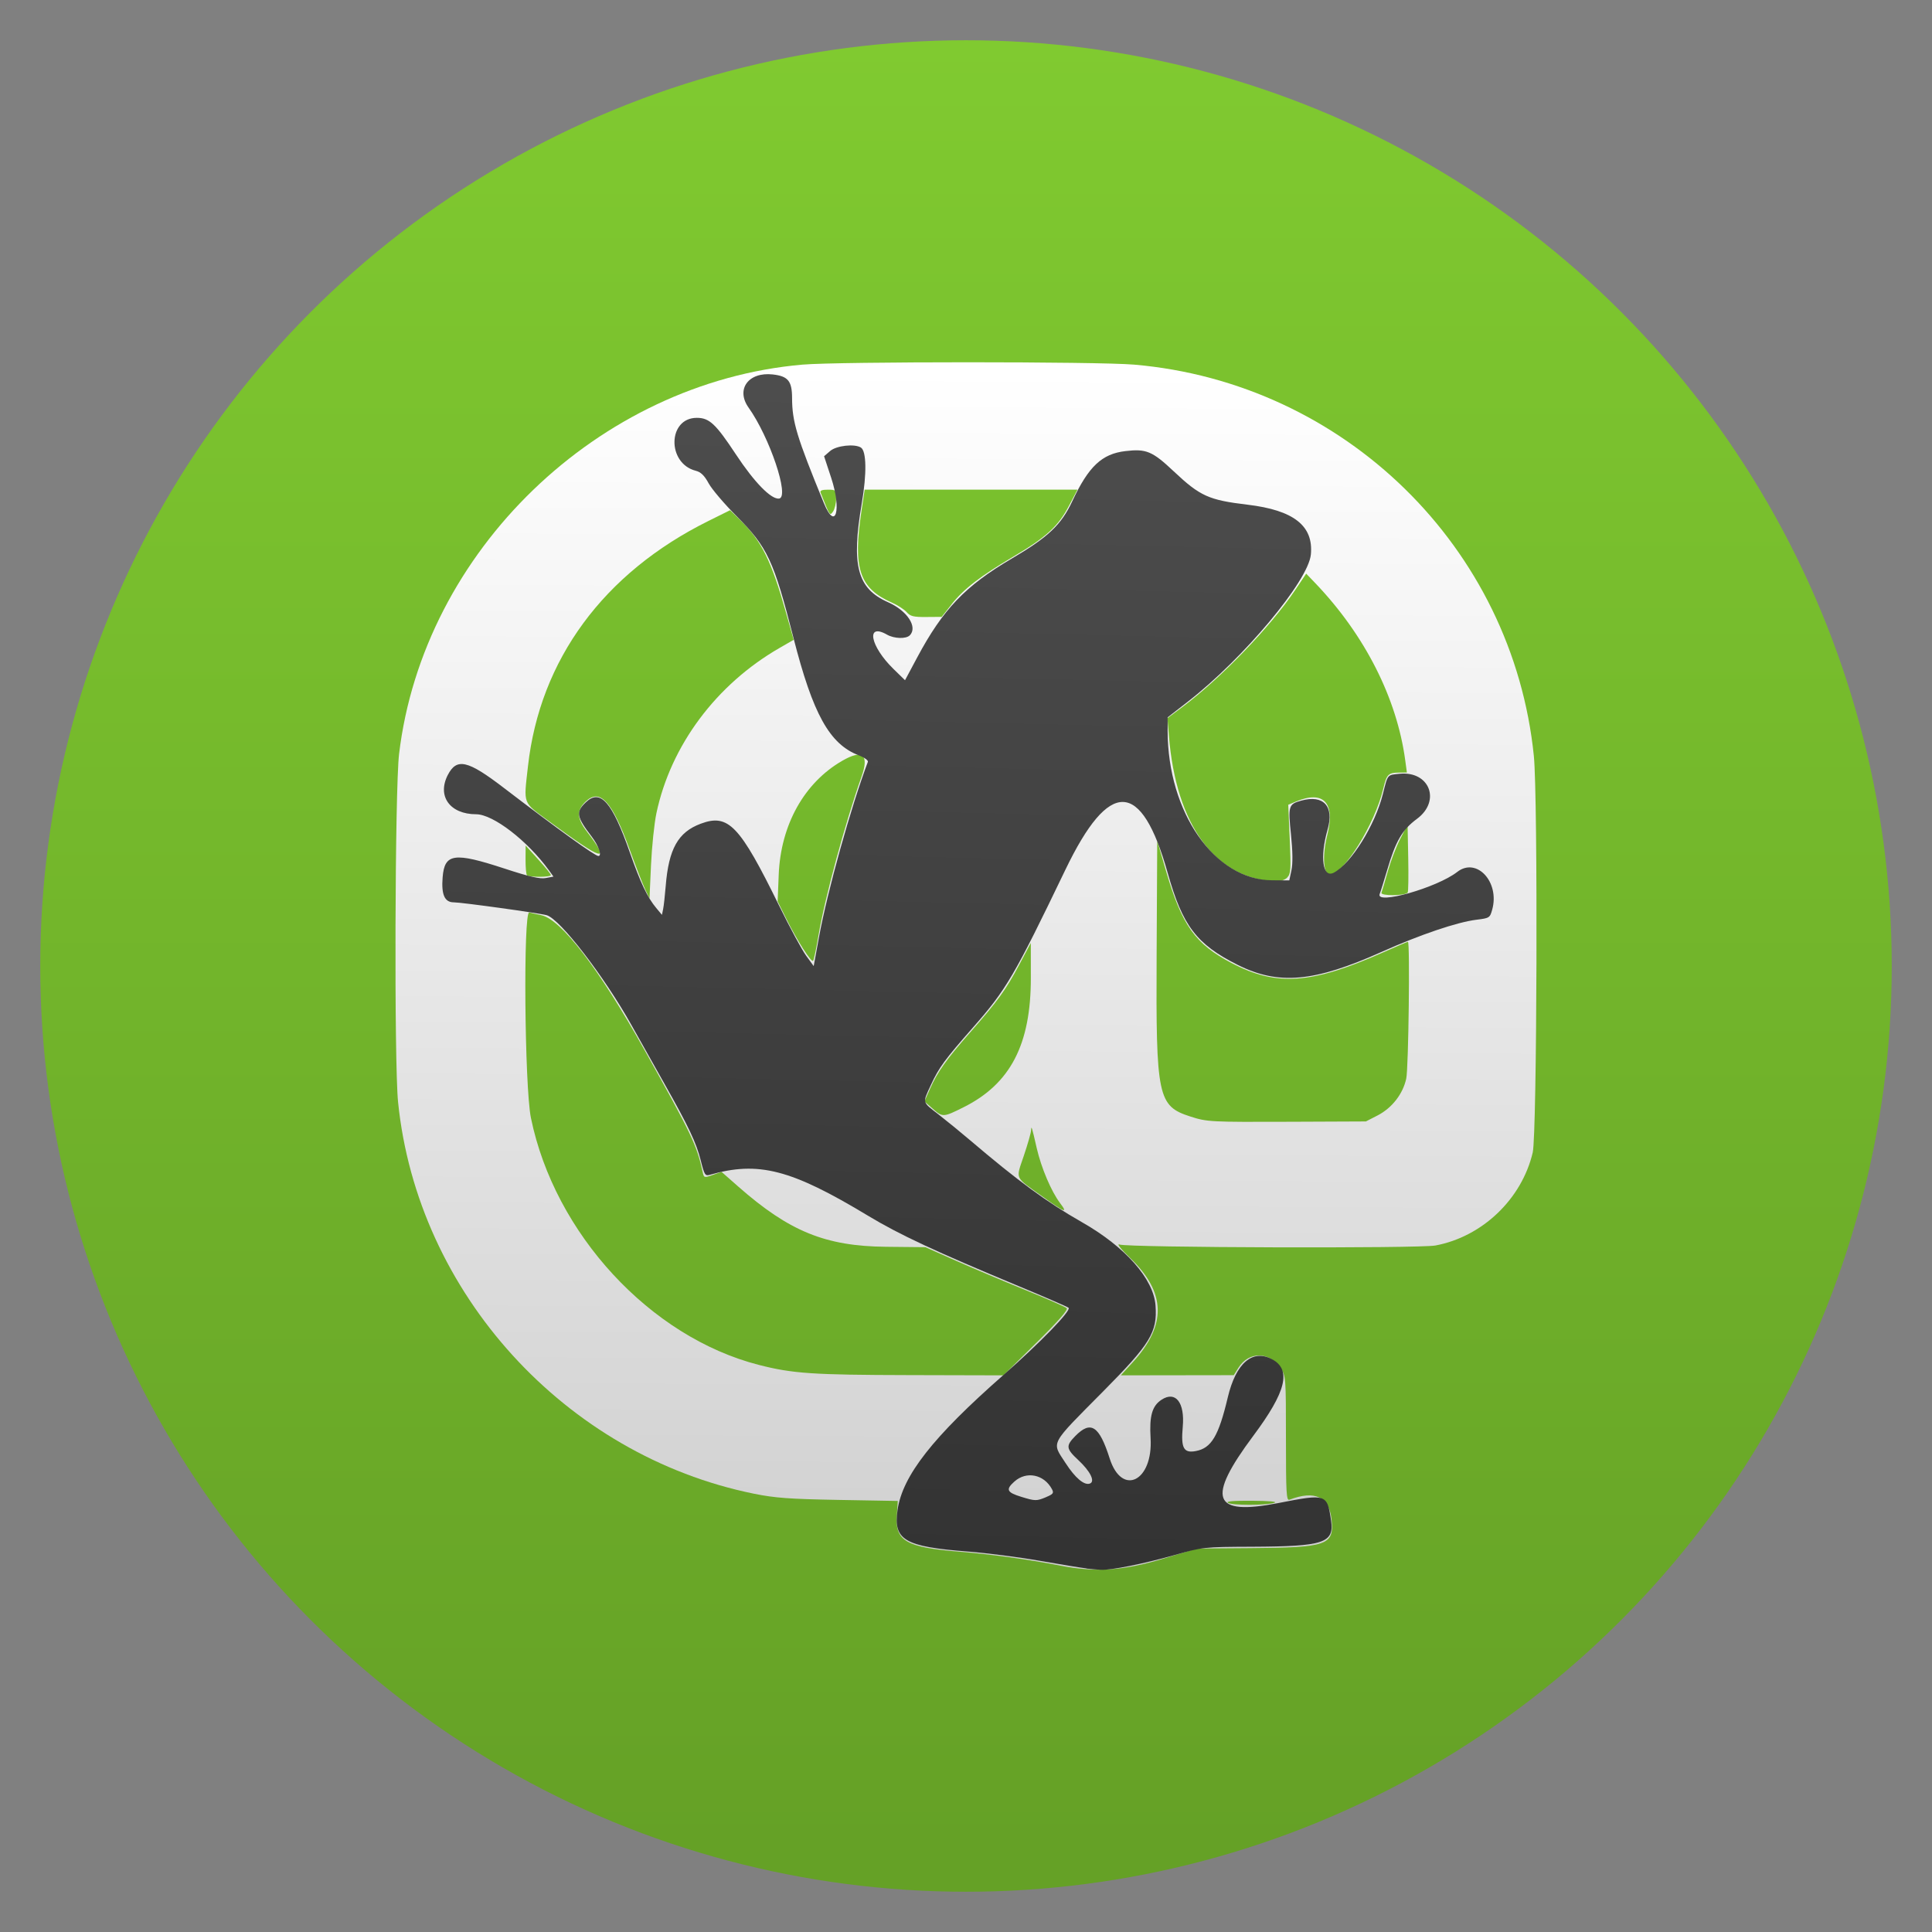 <?xml version="1.0" encoding="UTF-8"?> <svg xmlns="http://www.w3.org/2000/svg" xmlns:xlink="http://www.w3.org/1999/xlink" height="48" width="48"><rect width="100%" height="100%" fill="#808080" stroke="none"/><linearGradient id="a" gradientUnits="userSpaceOnUse" x1="24.011" x2="24.173" y1="39.211" y2="9.163"><stop offset="0" stop-color="#d0d0d0"></stop><stop offset="1" stop-color="#fff"></stop></linearGradient><linearGradient id="b" gradientUnits="userSpaceOnUse" x1="24.242" x2="24.898" y1="38.702" y2="9.56"><stop offset="0" stop-color="#333"></stop><stop offset="1" stop-color="#4d4d4d"></stop></linearGradient><linearGradient id="c" gradientUnits="userSpaceOnUse" x1="24" x2="24" y1="45.85" y2="1"><stop offset="0" stop-color="#65a126"></stop><stop offset="1" stop-color="#80ca30"></stop></linearGradient><circle cx="24" cy="24" fill="url(#c)" r="23" stroke-width="1.15"></circle><g stroke-width=".058"><path d="m26.332 38.895c-.838-.16-1.687-.276-2.506-.344-1.312-.108-1.585-.265-1.545-.888l.024-.372-1.471-.026c-1.218-.022-1.579-.048-2.102-.154-4.693-.952-8.363-4.99-8.842-9.73-.099-.978-.079-7.772.025-8.649.6-5.039 4.946-9.232 10.023-9.673.896-.078 7.336-.078 8.237-0 5.227.45 9.409 4.544 9.933 9.723.103 1.015.079 9.398-.028 9.852-.272 1.156-1.252 2.092-2.417 2.31-.406.076-7.637.054-7.85-.024-.078-.028.033.111.273.342.884.854.902 1.659.058 2.583l-.297.325 1.403-.002 1.403-.002.116-.185c.258-.41.768-.405 1.048.011.129.192.132.226.132 1.749 0 1.362.011 1.549.087 1.519.631-.242.988-.073 1.047.497.065.632-.106.692-2.027.706l-1.325.01-.806.245c-1.007.306-1.684.353-2.592.179zm5.328-1.558c.09-.029-.113-.048-.547-.051-.466-.003-.663.013-.605.051.102.066.945.066 1.152 0zm-5.914-3.973c.544-.537.795-.824.757-.862-.032-.032-.498-.237-1.036-.455s-1.315-.547-1.727-.729l-.748-.332-.98-.01c-1.504-.015-2.402-.381-3.67-1.496l-.416-.366-.218.077c-.215.076-.218.075-.252-.079-.146-.667-.27-.928-1.433-3.007-1.142-2.043-2.081-3.269-2.581-3.369-.103-.021-.234-.051-.292-.067-.153-.043-.118 4.331.041 5.107.589 2.872 2.961 5.442 5.66 6.134.838.215 1.335.249 3.726.254l2.352.006.815-.805zm.59-3.476c-.216-.283-.467-.875-.579-1.364-.122-.535-.135-.574-.14-.44-.003.059-.083.342-.18.629-.202.603-.245.509.463 1.015.56.4.641.43.436.161zm7.887-2.174c.36-.185.633-.535.715-.918.057-.265.095-3.398.042-3.398-.012 0-.29.119-.619.265-1.781.79-2.643.85-3.762.264-.902-.472-1.233-.935-1.624-2.27l-.224-.765-.015 2.849c-.018 3.518.028 3.738.839 3.999.416.134.492.138 2.488.13l1.872-.008zm-10.279-.207c1.161-.581 1.669-1.561 1.667-3.214l-.001-.866-.29.545c-.33.622-.529.896-1.225 1.687-.586.666-.804.974-.99 1.394l-.138.311.201.177c.252.222.266.221.776-.034zm-3.606-4.282c.154-.915.664-2.793 1.067-3.93.194-.548.027-.686-.479-.394-.944.544-1.529 1.591-1.579 2.829l-.027.665.214.429c.274.55.624 1.098.668 1.046.019-.022.08-.313.136-.645zm-4.03-3.02c.356-1.685 1.486-3.201 3.06-4.107l.351-.202-.192-.68c-.362-1.285-.604-1.773-1.133-2.291l-.255-.249-.54.268c-2.604 1.293-4.186 3.445-4.482 6.095-.108.968-.144.875.524 1.366 1.361 1.001 1.548 1.05.934.246-.245-.321-.252-.518-.027-.734.357-.342.659-.013 1.098 1.196.151.417.324.859.383.983l.108.225.037-.829c.021-.456.081-1.035.134-1.287zm18.665 1.972c.017-.017.023-.403.014-.859l-.016-.829-.18.346c-.099.19-.238.552-.309.804-.071.252-.143.495-.16.541-.031.081.569.08.651-.002zm-2.992-.376c.088-.088.095-.192.062-.953l-.037-.854.199-.083c.678-.283.975.037.772.831-.13.506-.1.987.061.987.341 0 1.119-1.249 1.329-2.136.084-.355.125-.396.394-.398l.193-.001-.041-.302c-.208-1.546-1.004-3.116-2.232-4.401l-.229-.239-.277.412c-.611.908-1.849 2.192-2.791 2.895l-.379.283.035.432c.178 2.233 1.161 3.571 2.659 3.623.104.004.226-.037.282-.093zm-18.294-.059c-.001-.024-.142-.199-.315-.389l-.313-.346-.002.35c-.001.193.015.368.036.389.053.053.596.049.594-.005zm9.952-6.725c.302-.383.72-.705 1.535-1.186.815-.48 1.119-.757 1.383-1.261l.213-.405h-2.644-2.644l-.08.533c-.215 1.427-.053 1.916.755 2.273.143.063.309.17.369.238.092.104.171.123.49.12l.38-.003.245-.31zm-2.866-2.632c0-.214-.005-.219-.208-.219-.143 0-.199.022-.179.072.235.592.229.582.31.472.042-.058.077-.204.077-.325z" fill="url(#a)"></path><path d="m26.995 38.967c-.111-.012-.629-.096-1.152-.188-.523-.092-1.327-.195-1.788-.231-1.582-.121-1.864-.286-1.756-1.03.123-.855.877-1.817 2.634-3.359.91-.799 1.687-1.601 1.616-1.667-.024-.023-.575-.262-1.224-.532-2.082-.866-2.981-1.286-3.76-1.756-1.912-1.154-2.723-1.364-3.936-1.015-.109.031-.131-.004-.219-.358-.107-.432-.303-.845-.894-1.891-.215-.38-.587-1.042-.827-1.471-.68-1.214-1.767-2.625-2.103-2.73-.157-.049-2.118-.321-2.313-.321-.226 0-.311-.191-.276-.622.048-.594.284-.628 1.537-.217.622.204.88.263 1.024.236l.193-.036-.112-.155c-.531-.734-1.386-1.393-1.809-1.394-.652-.001-.976-.45-.704-.977.222-.428.492-.367 1.383.315 1.382 1.057 2.274 1.699 2.358 1.699.094 0 .007-.254-.164-.478-.382-.501-.402-.614-.15-.855.362-.346.655-.012 1.096 1.247.264.753.437 1.118.656 1.379l.141.169.029-.14c.016-.077.045-.335.064-.572.074-.926.307-1.342.87-1.552.687-.257.968.036 1.951 2.042.264.539.565 1.095.668 1.237l.188.258.132-.721c.208-1.138.797-3.249 1.214-4.353.014-.036-.087-.109-.224-.161-.727-.278-1.14-1.02-1.626-2.926-.488-1.911-.646-2.249-1.406-3.011-.305-.305-.62-.675-.7-.822-.106-.195-.193-.279-.32-.312-.721-.184-.698-1.315.026-1.315.311 0 .469.148.968.903.463.702.882 1.13 1.078 1.102.264-.038-.236-1.523-.759-2.258-.324-.455-.005-.893.601-.825.379.043.478.163.479.584.002.592.113.962.79 2.612.291.709.446.172.181-.63l-.176-.534.152-.131c.156-.134.607-.184.763-.085.139.088.148.648.022 1.387-.264 1.549-.112 2.118.653 2.456.476.21.743.618.539.823-.093.093-.387.084-.564-.017-.533-.305-.423.285.161.854l.285.278.302-.565c.639-1.197 1.194-1.778 2.344-2.454.912-.536 1.234-.841 1.508-1.426.407-.868.736-1.179 1.322-1.248.517-.061.668.002 1.199.502.656.618.87.715 1.837.83 1.147.137 1.64.525 1.571 1.238-.063.657-1.672 2.581-3.054 3.654l-.504.391v.333c0 2.03 1.169 3.706 2.591 3.715l.431.003.054-.253c.035-.166.031-.471-.012-.888-.074-.709-.061-.754.255-.841.554-.153.821.139.655.717-.198.693-.121 1.221.156 1.072.433-.232 1.022-1.178 1.217-1.953.125-.497.104-.472.414-.503.747-.074 1.035.675.432 1.121-.365.27-.526.546-.739 1.271-.079.267-.162.534-.186.594-.113.281 1.425-.156 1.926-.547.481-.376 1.061.249.869.937-.056.202-.069.211-.388.25-.483.059-1.403.371-2.356.798-1.681.753-2.565.833-3.581.323-1.02-.512-1.367-.968-1.737-2.282-.655-2.328-1.449-2.352-2.544-.076-1.267 2.634-1.466 2.974-2.296 3.917-.696.791-.845.994-1.043 1.424-.212.46-.224.414.195.739.198.154.544.436.769.628 1.207 1.027 1.921 1.55 2.787 2.043 1.08.614 1.783 1.41 1.83 2.074.047.66-.126.944-1.293 2.122-1.357 1.37-1.292 1.248-.944 1.787.242.375.468.564.607.511.135-.052.01-.305-.289-.583-.305-.284-.314-.353-.077-.595.387-.396.597-.26.856.553.304.954 1.081.57 1.017-.503-.033-.551.038-.801.272-.954.349-.229.582.069.527.675-.048.528.022.657.325.6.387-.073.566-.373.794-1.334.202-.852.615-1.207 1.1-.947.485.26.352.805-.464 1.899-1.174 1.574-1.02 1.994.615 1.675 1.202-.235 1.218-.23 1.314.431.082.56-.173.645-1.962.653-1.205.005-1.218.007-1.93.208-.767.217-1.587.38-1.833.365-.083-.005-.242-.019-.352-.031zm-1.003-1.773c.175-.073.195-.1.143-.197-.197-.367-.634-.456-.933-.188-.221.197-.189.269.17.379.349.107.379.108.621.007z" fill="url(#b)"></path></g></svg> 